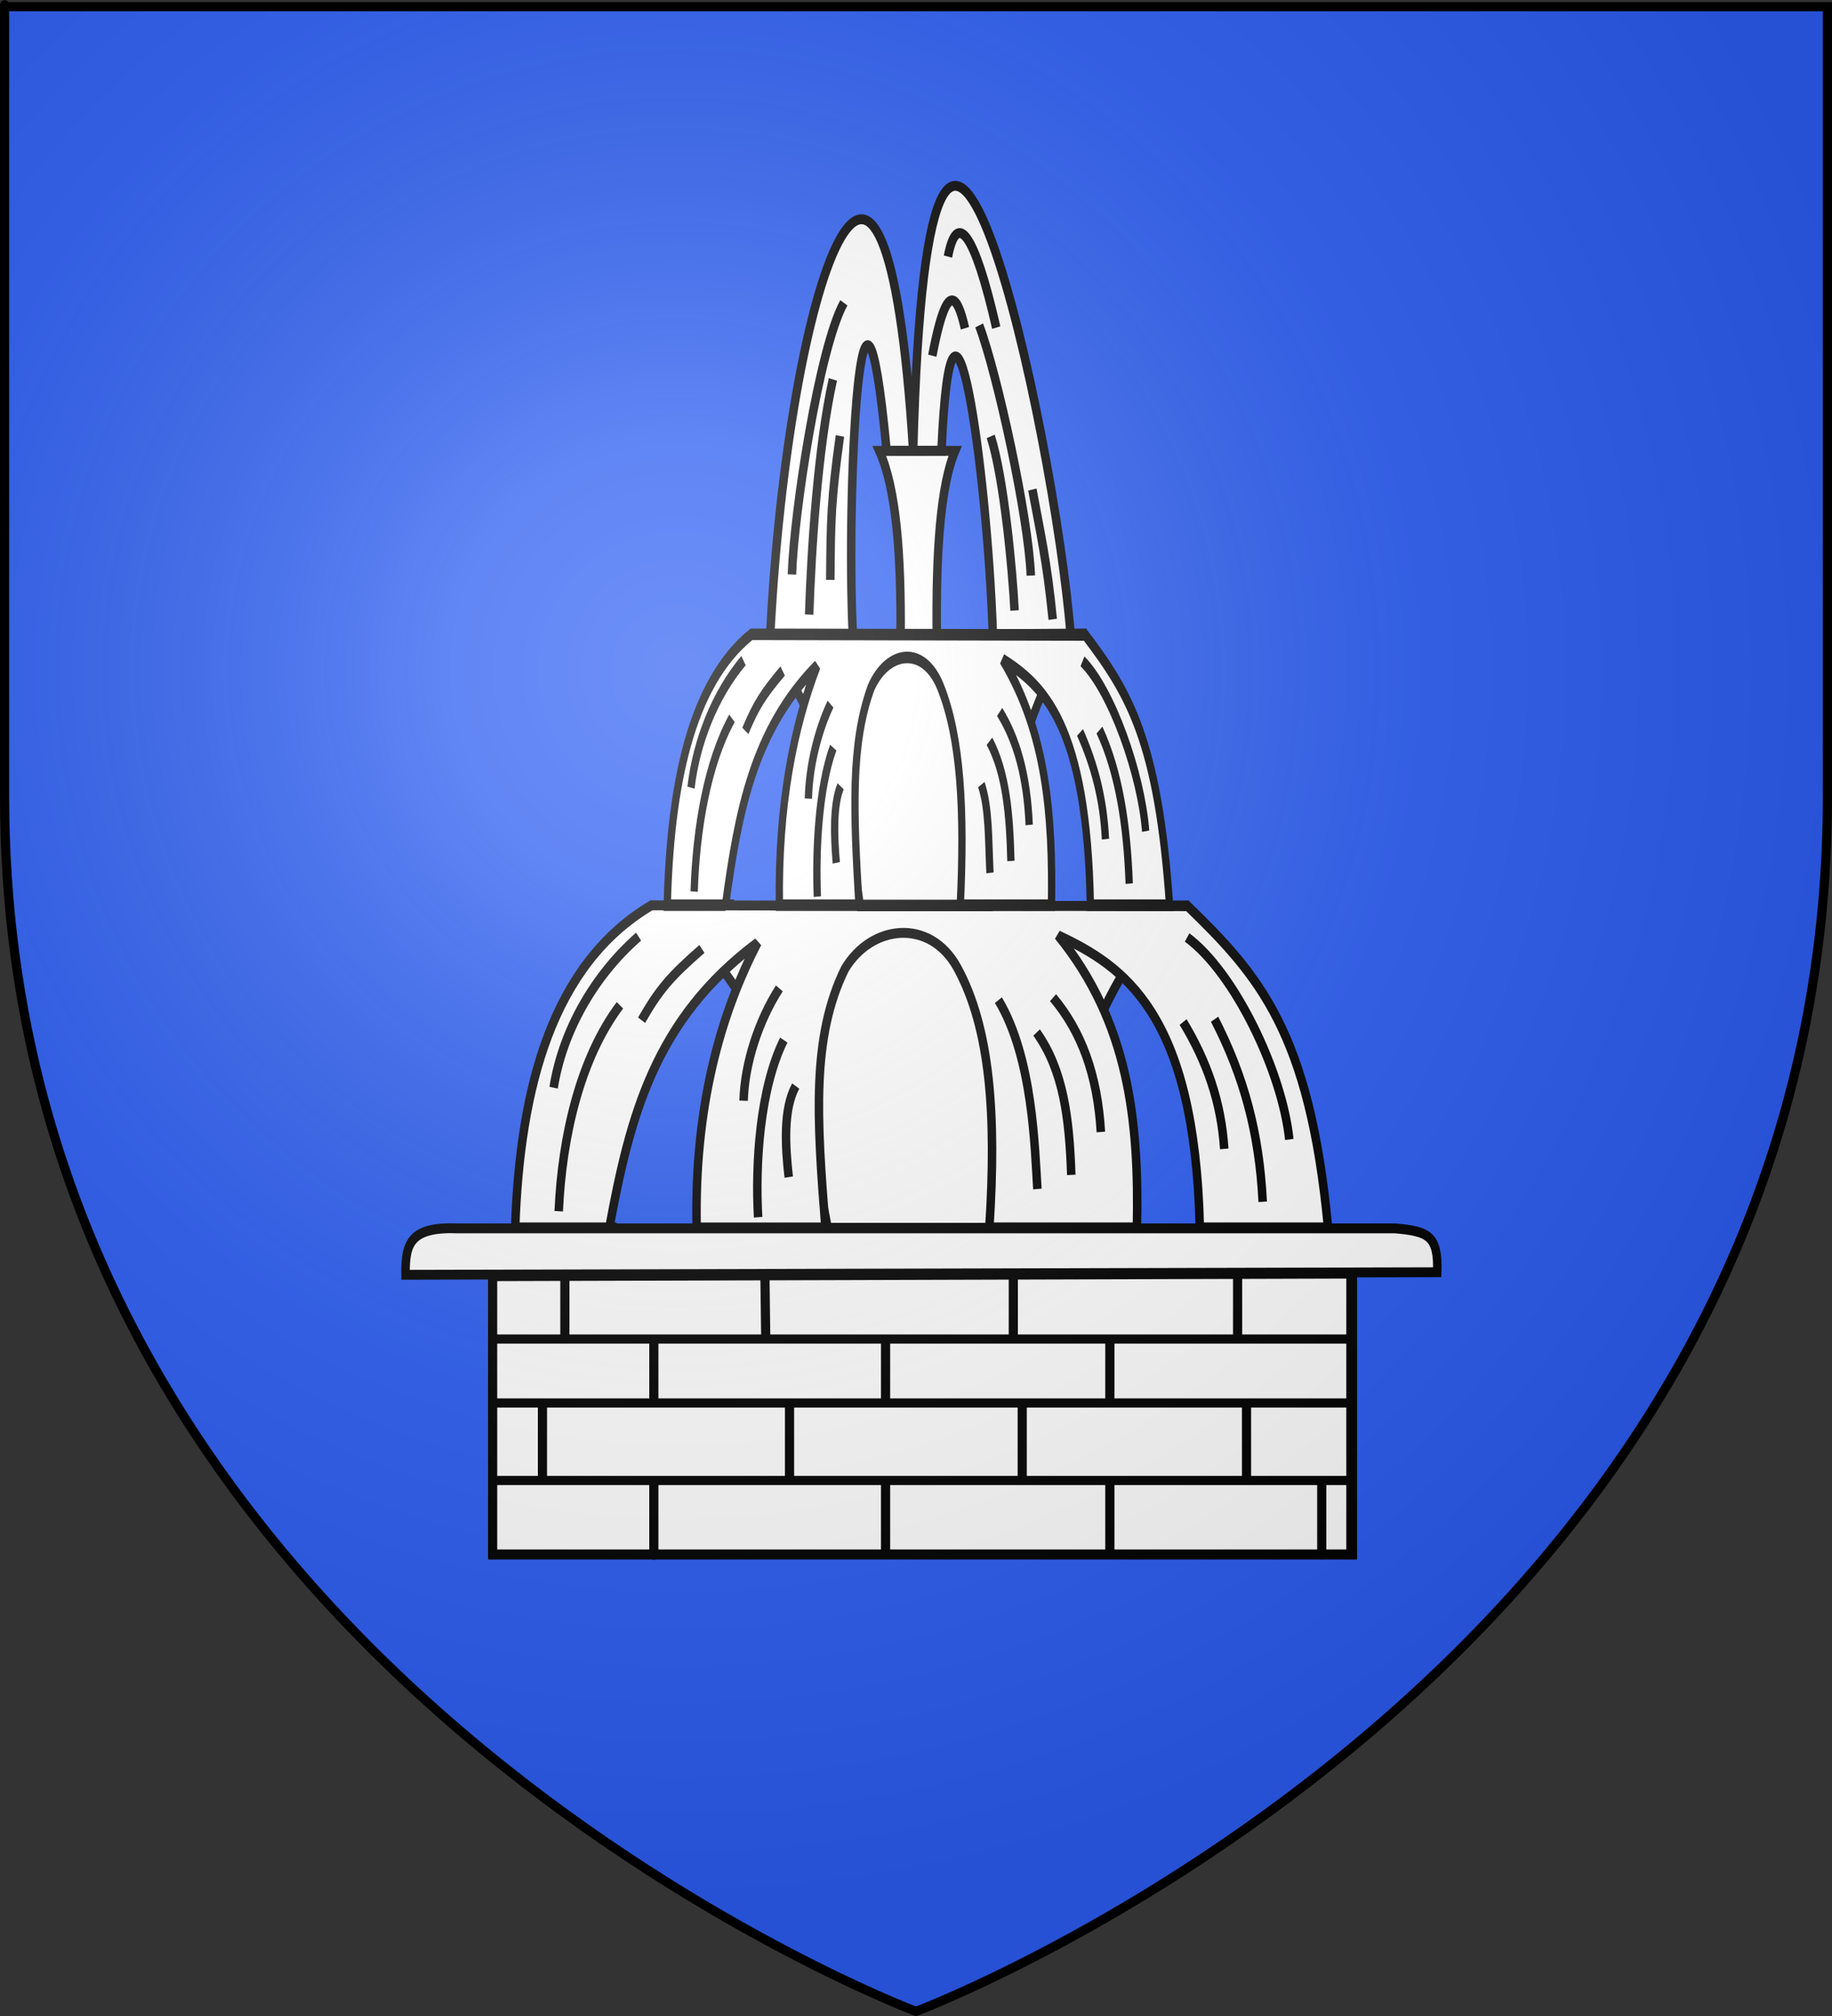 <?xml version="1.0" encoding="UTF-8" standalone="no"?>
<svg
   xmlns:dc="http://purl.org/dc/elements/1.1/"
   xmlns:cc="http://creativecommons.org/ns#"
   xmlns:rdf="http://www.w3.org/1999/02/22-rdf-syntax-ns#"
   xmlns:svg="http://www.w3.org/2000/svg"
   xmlns="http://www.w3.org/2000/svg"
   xmlns:xlink="http://www.w3.org/1999/xlink"
   xmlns:sodipodi="http://sodipodi.sourceforge.net/DTD/sodipodi-0.dtd"
   xmlns:inkscape="http://www.inkscape.org/namespaces/inkscape"
   height="660"
   width="600"
   version="1.0"
   id="svg2"
   sodipodi:version="0.32"
   inkscape:version="0.48.1 "
   sodipodi:docname="Blason_Fontenay-le-Comte.svg"
   inkscape:export-filename="/Users/olivier/Desktop/Blason Rouge/Blason_Vide_3D.png"
   inkscape:export-xdpi="144"
   inkscape:export-ydpi="144"
   inkscape:output_extension="org.inkscape.output.svg.inkscape">
  <rect width="100%" height="100%" fill="#333333" stroke="none"/>
  <sodipodi:namedview
     inkscape:window-height="1058"
     inkscape:window-width="1920"
     inkscape:pageshadow="2"
     inkscape:pageopacity="0.0"
     guidetolerance="10.0"
     gridtolerance="10.0"
     objecttolerance="10.0"
     borderopacity="1.0"
     bordercolor="#666666"
     pagecolor="#ffffff"
     id="base"
     showgrid="false"
     height="660px"
     inkscape:zoom="1.2969697"
     inkscape:cx="469.54907"
     inkscape:cy="320.08289"
     inkscape:window-x="-8"
     inkscape:window-y="-8"
     inkscape:current-layer="layer4"
     showguides="true"
     inkscape:guide-bbox="true"
     inkscape:window-maximized="1" />
  <desc
     id="desc4">Flag of Canton of Valais (Wallis)</desc>
  <defs
     id="defs6">
    <linearGradient
       id="linearGradient2893">
      <stop
         style="stop-color:white;stop-opacity:0.314;"
         offset="0"
         id="stop2895" />
      <stop
         id="stop2897"
         offset="0.19"
         style="stop-color:white;stop-opacity:0.251;" />
      <stop
         style="stop-color:#6b6b6b;stop-opacity:0.125;"
         offset="0.6"
         id="stop2901" />
      <stop
         style="stop-color:black;stop-opacity:0.125;"
         offset="1"
         id="stop2899" />
    </linearGradient>
    <radialGradient
       inkscape:collect="always"
       xlink:href="#linearGradient2893"
       id="radialGradient3163"
       gradientUnits="userSpaceOnUse"
       gradientTransform="matrix(1.353,0,0,1.349,-77.629,-85.747)"
       cx="221.445"
       cy="226.331"
       fx="221.445"
       fy="226.331"
       r="300" />
  </defs>
  <g
     inkscape:groupmode="layer"
     id="layer3"
     inkscape:label="Fond écu"
     style="display:inline"
     sodipodi:insensitive="true">
    <path
       id="path2855"
       style="fill:#2b5df2;fill-opacity:1;fill-rule:evenodd;stroke:none"
       d="m 300,658.5 c 0,0 298.5,-112.32 298.5,-397.772 0,-285.452 0,-258.552 0,-258.552 l -597,0 0,258.552 C 1.5,546.18 300,658.5 300,658.5 z"
       sodipodi:nodetypes="cccccc"
       inkscape:connector-curvature="0" />
  </g>
  <g
     inkscape:groupmode="layer"
     id="layer4"
     inkscape:label="Meubles"
     style="display:inline">
    <g
       id="g4994">
      <g
         transform="matrix(1.125,0,0,1.31,-35.865,-196.493)"
         id="g14287"
         style="fill:#ffffff;stroke:#000000;stroke-width:2.471;stroke-miterlimit:4;stroke-opacity:1;stroke-dasharray:none">
        <g
           id="g14283"
           style="fill:#ffffff;stroke:#000000;stroke-width:2.471;stroke-miterlimit:4;stroke-opacity:1;stroke-dasharray:none">
          <g
             id="g3975">
            <path
               inkscape:connector-curvature="0"
               style="fill:#ffffff;fill-opacity:1;stroke:#000000;stroke-width:2.471;stroke-miterlimit:4;stroke-opacity:1;stroke-dasharray:none;display:inline"
               d="m 425.717,538.5 -250.433,0 0,-69.363 250.433,-0.645 z"
               id="rect3998"
               sodipodi:nodetypes="ccccc" />
          </g>
          <path
             sodipodi:nodetypes="ccccc"
             id="path4890"
             d="m 149.944,468.58 300.352,-0.645 c 0.318,-9.153 -2.606,-10.224 -12.246,-10.957 l -272.637,0 c -13.824,-0.467 -15.609,3.475 -15.469,11.602 z"
             style="fill:#ffffff;fill-opacity:1;fill-rule:evenodd;stroke:#000000;stroke-width:2.471;stroke-linecap:butt;stroke-linejoin:miter;stroke-miterlimit:4;stroke-opacity:1;stroke-dasharray:none"
             inkscape:connector-curvature="0" />
        </g>
        <g
           id="g9500"
           transform="translate(3.6,-42.62)"
           style="fill:#ffffff;stroke:#000000;stroke-width:2.471;stroke-miterlimit:4;stroke-opacity:1;stroke-dasharray:none">
          <path
             sodipodi:nodetypes="ccccc"
             id="polygon35"
             d="m 290.456,351.913 c 0.219,-21.053 -1.316,-37.312 -6.18,-46.611 l 22.063,-0.018 c -4.271,8.672 -5.64,25.341 -5.332,46.629 l -10.55,0 z"
             style="fill:#ffffff;stroke:#000000;stroke-width:2.471;stroke-miterlimit:4;stroke-opacity:1;stroke-dasharray:none"
             inkscape:connector-curvature="0" />
          <path
             sodipodi:nodetypes="cccccccc"
             id="polygon37"
             d="m 276.548,351.111 c -1.977,-36.164 2.481,-112.5 9.844,-45.854 l 15.97,0 c 2.996,-57.906 13.282,3.94 14.958,45.854 l 22.627,0 c -4.5,-49.462 -41.258,-196.682 -45.827,-45.854 -8.061,-111.705 -36.31,-42.348 -41.606,45.854 l 24.033,0 z"
             style="fill:#ffffff;stroke:#000000;stroke-width:2.471;stroke-miterlimit:4;stroke-opacity:1;stroke-dasharray:none"
             inkscape:connector-curvature="0" />
          <g
             transform="translate(-8.204,15.951)"
             id="g7664"
             style="fill:#ffffff;stroke:#000000;stroke-width:2.471;stroke-miterlimit:4;stroke-opacity:1;stroke-dasharray:none">
            <path
               style="fill:#ffffff;stroke:#000000;stroke-width:2.471;stroke-miterlimit:4;stroke-opacity:1;stroke-dasharray:none"
               d="m 230.546,403.664 148.586,-0.713 c -22.505,17.477 -33.916,51.088 -40.649,80.55 l -61.077,0 c -6.06,-29.652 -20.863,-60.1 -46.859,-79.836 z"
               id="polygon33"
               sodipodi:nodetypes="ccccc"
               inkscape:connector-curvature="0" />
            <g
               id="g7617"
               transform="translate(7.656,70.183)"
               style="fill:#ffffff;stroke:#000000;stroke-width:2.471;stroke-miterlimit:4;stroke-opacity:1;stroke-dasharray:none">
              <path
                 transform="matrix(2.044,0,0,2.044,29.983,-23.339)"
                 sodipodi:nodetypes="ccccccccccccccc"
                 id="polygon47"
                 d="m 86.229,213.583 -13.416,0 c 0.673,-17.211 5.344,-32.204 19.399,-39.379 L 168.6,174.306 c 10.098,8.422 17.366,15.384 19.98,39.277 l -18.258,0 c -0.718,-26.221 -10.814,-31.918 -20.187,-35.71 10.049,10.629 11.548,22.671 11.228,35.71 l -21.017,0 c 1.028,-13.689 0.155,-24.351 -4.58,-31.777 -3.885,-6.064 -12.228,-5.273 -15.994,0.171 -4.746,8.304 -4.018,18.219 -2.774,31.607 l -18.34,0 c -0.348,-14.588 3.307,-25.943 8.673,-34.818 -14.676,9.385 -18.176,21.282 -21.103,34.818 z"
                 style="fill:#ffffff;stroke:#000000;stroke-width:1.209;stroke-miterlimit:4;stroke-opacity:1;stroke-dasharray:none"
                 inkscape:connector-curvature="0" />
              <path
                 sodipodi:nodetypes="cc"
                 d="m 214.732,340.558 c -13.411,10.088 -22.233,24.111 -24.732,37.75"
                 id="path75"
                 style="fill:#ffffff;stroke:#000000;stroke-width:2.471;stroke-miterlimit:4;stroke-opacity:1;stroke-dasharray:none"
                 inkscape:connector-curvature="0" />
              <path
                 sodipodi:nodetypes="cc"
                 d="m 209.302,357.713 c -11.565,13.233 -16.857,32.79 -17.815,51.463"
                 id="path77"
                 style="fill:#ffffff;stroke:#000000;stroke-width:2.471;stroke-miterlimit:4;stroke-opacity:1;stroke-dasharray:none"
                 inkscape:connector-curvature="0" />
              <path
                 sodipodi:nodetypes="cc"
                 d="m 233.173,343.628 c -9.124,6.851 -12.425,10.088 -17.566,17.815"
                 id="path79"
                 style="fill:#ffffff;stroke:#000000;stroke-width:2.471;stroke-miterlimit:4;stroke-opacity:1;stroke-dasharray:none"
                 inkscape:connector-curvature="0" />
              <path
                 sodipodi:nodetypes="cc"
                 d="m 255.711,353.485 c -6.054,8.121 -10.077,18.656 -10.409,28.078"
                 id="path81"
                 style="fill:#ffffff;stroke:#000000;stroke-width:2.471;stroke-miterlimit:4;stroke-opacity:1;stroke-dasharray:none"
                 inkscape:connector-curvature="0" />
              <path
                 sodipodi:nodetypes="cc"
                 d="m 257,366.406 c -6.959,12.125 -8.34,30.83 -7.47,44.276"
                 id="path83"
                 style="fill:#ffffff;stroke:#000000;stroke-width:2.471;stroke-miterlimit:4;stroke-opacity:1;stroke-dasharray:none"
                 inkscape:connector-curvature="0" />
              <path
                 sodipodi:nodetypes="cc"
                 d="m 260.476,377.894 c -3.64,5.711 -3.076,14.949 -2.03,22.75"
                 id="path85"
                 style="fill:#ffffff;stroke:#000000;stroke-width:2.471;stroke-miterlimit:4;stroke-opacity:1;stroke-dasharray:none"
                 inkscape:connector-curvature="0" />
              <path
                 sodipodi:nodetypes="cc"
                 d="m 319.477,356.432 c 10.083,14.412 10.593,37.151 11.357,47.192"
                 id="path87"
                 style="fill:#ffffff;stroke:#000000;stroke-width:2.471;stroke-miterlimit:4;stroke-opacity:1;stroke-dasharray:none"
                 inkscape:connector-curvature="0" />
              <path
                 sodipodi:nodetypes="cc"
                 d="m 330.604,364.511 c 7.829,9.481 9.528,21.422 10.095,35.588"
                 id="path89"
                 style="fill:#ffffff;stroke:#000000;stroke-width:2.471;stroke-miterlimit:4;stroke-opacity:1;stroke-dasharray:none"
                 inkscape:connector-curvature="0" />
              <path
                 sodipodi:nodetypes="cc"
                 d="m 335.391,355.809 c 8.218,8.402 12.939,19.249 13.923,33.561"
                 id="path91"
                 style="fill:#ffffff;stroke:#000000;stroke-width:2.471;stroke-miterlimit:4;stroke-opacity:1;stroke-dasharray:none"
                 inkscape:connector-curvature="0" />
              <path
                 sodipodi:nodetypes="cc"
                 d="m 373.259,361.898 c 6.9,9.834 11.071,19.902 11.972,31.697"
                 id="path93"
                 style="fill:#ffffff;stroke:#000000;stroke-width:2.471;stroke-miterlimit:4;stroke-opacity:1;stroke-dasharray:none"
                 inkscape:connector-curvature="0" />
              <path
                 sodipodi:nodetypes="cc"
                 d="m 382.418,361.194 c 8.529,14.273 13.013,28.383 14.008,45.62"
                 id="path95"
                 style="fill:#ffffff;stroke:#000000;stroke-width:2.471;stroke-miterlimit:4;stroke-opacity:1;stroke-dasharray:none"
                 inkscape:connector-curvature="0" />
              <path
                 sodipodi:nodetypes="cc"
                 d="m 374.422,340.764 c 13.82,8.765 27.684,33.56 29.746,50.473"
                 id="path97"
                 style="fill:#ffffff;stroke:#000000;stroke-width:2.471;stroke-miterlimit:4;stroke-opacity:1;stroke-dasharray:none"
                 inkscape:connector-curvature="0" />
            </g>
          </g>
          <g
             transform="matrix(0.618,0,0,0.841,107.294,12.279)"
             id="g7681"
             style="fill:#ffffff;stroke:#000000;stroke-width:3.428;stroke-miterlimit:4;stroke-opacity:1;stroke-dasharray:none">
            <path
               style="fill:#ffffff;stroke:#000000;stroke-width:3.428;stroke-miterlimit:4;stroke-opacity:1;stroke-dasharray:none"
               d="m 230.546,403.664 148.586,-0.713 c -22.505,17.477 -33.916,51.088 -40.649,80.55 l -61.077,0 c -6.06,-29.652 -20.863,-60.1 -46.859,-79.836 z"
               id="path7683"
               sodipodi:nodetypes="ccccc"
               inkscape:connector-curvature="0" />
            <g
               id="g7685"
               transform="translate(7.656,70.183)"
               style="fill:#ffffff;stroke:#000000;stroke-width:3.428;stroke-miterlimit:4;stroke-opacity:1;stroke-dasharray:none">
              <path
                 transform="matrix(2.044,0,0,2.044,29.983,-23.339)"
                 sodipodi:nodetypes="ccccccccccccccc"
                 id="path7687"
                 d="m 86.229,213.583 -13.416,0 c 0.673,-17.211 5.344,-32.204 19.399,-39.379 L 169.141,174.306 c 10.098,8.422 16.825,15.384 19.439,39.277 l -18.258,0 c -0.718,-26.221 -10.814,-31.918 -20.187,-35.71 10.049,10.629 11.548,22.671 11.228,35.71 l -21.017,0 c 1.028,-13.689 0.155,-24.351 -4.58,-31.777 -3.885,-6.064 -12.228,-5.273 -15.994,0.171 -4.746,8.304 -4.018,18.219 -2.774,31.607 l -18.34,0 c -0.348,-14.588 3.307,-25.943 8.673,-34.818 -14.676,9.385 -18.176,21.282 -21.103,34.818 z"
                 style="fill:#ffffff;stroke:#000000;stroke-width:1.677;stroke-miterlimit:4;stroke-opacity:1;stroke-dasharray:none"
                 inkscape:connector-curvature="0" />
              <path
                 sodipodi:nodetypes="cc"
                 d="m 214.732,340.558 c -13.411,10.088 -22.233,24.111 -24.732,37.75"
                 id="path7689"
                 style="fill:#ffffff;stroke:#000000;stroke-width:3.428;stroke-miterlimit:4;stroke-opacity:1;stroke-dasharray:none"
                 inkscape:connector-curvature="0" />
              <path
                 sodipodi:nodetypes="cc"
                 d="m 209.302,357.713 c -11.565,13.233 -16.857,32.79 -17.815,51.463"
                 id="path7691"
                 style="fill:#ffffff;stroke:#000000;stroke-width:3.428;stroke-miterlimit:4;stroke-opacity:1;stroke-dasharray:none"
                 inkscape:connector-curvature="0" />
              <path
                 sodipodi:nodetypes="cc"
                 d="m 233.173,343.628 c -9.124,6.851 -12.425,10.088 -17.566,17.815"
                 id="path7693"
                 style="fill:#ffffff;stroke:#000000;stroke-width:3.428;stroke-miterlimit:4;stroke-opacity:1;stroke-dasharray:none"
                 inkscape:connector-curvature="0" />
              <path
                 sodipodi:nodetypes="cc"
                 d="m 255.711,353.485 c -6.054,8.121 -10.077,18.656 -10.409,28.078"
                 id="path7695"
                 style="fill:#ffffff;stroke:#000000;stroke-width:3.428;stroke-miterlimit:4;stroke-opacity:1;stroke-dasharray:none"
                 inkscape:connector-curvature="0" />
              <path
                 sodipodi:nodetypes="cc"
                 d="m 257,366.406 c -6.959,12.125 -8.34,30.83 -7.47,44.276"
                 id="path7697"
                 style="fill:#ffffff;stroke:#000000;stroke-width:3.428;stroke-miterlimit:4;stroke-opacity:1;stroke-dasharray:none"
                 inkscape:connector-curvature="0" />
              <path
                 sodipodi:nodetypes="cc"
                 d="m 260.476,377.894 c -3.64,5.711 -3.076,14.949 -2.03,22.75"
                 id="path7699"
                 style="fill:#ffffff;stroke:#000000;stroke-width:3.428;stroke-miterlimit:4;stroke-opacity:1;stroke-dasharray:none"
                 inkscape:connector-curvature="0" />
              <path
                 sodipodi:nodetypes="cc"
                 d="m 326.769,377.396 c 3.703,7.12 3.301,16.187 4.065,26.227"
                 id="path7701"
                 style="fill:#ffffff;stroke:#000000;stroke-width:3.428;stroke-miterlimit:4;stroke-opacity:1;stroke-dasharray:none"
                 inkscape:connector-curvature="0" />
              <path
                 sodipodi:nodetypes="cc"
                 d="m 330.604,364.511 c 7.829,9.481 9.528,21.422 10.095,35.588"
                 id="path7703"
                 style="fill:#ffffff;stroke:#000000;stroke-width:3.428;stroke-miterlimit:4;stroke-opacity:1;stroke-dasharray:none"
                 inkscape:connector-curvature="0" />
              <path
                 sodipodi:nodetypes="cc"
                 d="m 335.391,355.809 c 8.218,8.402 12.939,19.249 13.923,33.561"
                 id="path7705"
                 style="fill:#ffffff;stroke:#000000;stroke-width:3.428;stroke-miterlimit:4;stroke-opacity:1;stroke-dasharray:none"
                 inkscape:connector-curvature="0" />
              <path
                 sodipodi:nodetypes="cc"
                 d="m 373.259,361.898 c 6.9,9.834 11.071,19.902 11.972,31.697"
                 id="path7707"
                 style="fill:#ffffff;stroke:#000000;stroke-width:3.428;stroke-miterlimit:4;stroke-opacity:1;stroke-dasharray:none"
                 inkscape:connector-curvature="0" />
              <path
                 sodipodi:nodetypes="cc"
                 d="m 382.418,361.194 c 9.266,12.647 13.013,28.383 14.008,45.62"
                 id="path7709"
                 style="fill:#ffffff;stroke:#000000;stroke-width:3.428;stroke-miterlimit:4;stroke-opacity:1;stroke-dasharray:none"
                 inkscape:connector-curvature="0" />
              <path
                 sodipodi:nodetypes="cc"
                 d="m 374.422,340.764 c 13.82,8.765 27.684,33.56 29.746,50.473"
                 id="path7711"
                 style="fill:#ffffff;stroke:#000000;stroke-width:3.428;stroke-miterlimit:4;stroke-opacity:1;stroke-dasharray:none"
                 inkscape:connector-curvature="0" />
            </g>
          </g>
          <path
             sodipodi:nodetypes="cc"
             d="m 313.331,273.939 c 5.271,12.002 14.424,48.022 15.038,62.516"
             id="path9484"
             style="fill:#ffffff;stroke:#000000;stroke-width:2.471;stroke-miterlimit:4;stroke-opacity:1;stroke-dasharray:none"
             inkscape:connector-curvature="0" />
          <path
             sodipodi:nodetypes="cc"
             d="m 316.694,301.669 c 3.809,10.092 6.387,33.598 6.944,43.516"
             id="path9486"
             style="fill:#ffffff;stroke:#000000;stroke-width:2.471;stroke-miterlimit:4;stroke-opacity:1;stroke-dasharray:none"
             inkscape:connector-curvature="0" />
          <path
             sodipodi:nodetypes="cc"
             d="m 328.826,314.957 c 2.382,11.191 4.208,17.575 5.923,32.436"
             id="path9488"
             style="fill:#ffffff;stroke:#000000;stroke-width:2.471;stroke-miterlimit:4;stroke-opacity:1;stroke-dasharray:none"
             inkscape:connector-curvature="0" />
          <path
             sodipodi:nodetypes="cc"
             d="m 273.944,268.292 c -7.148,11.127 -14.521,52.183 -15.113,67.884"
             id="path9490"
             style="fill:#ffffff;stroke:#000000;stroke-width:2.471;stroke-miterlimit:4;stroke-opacity:1;stroke-dasharray:none"
             inkscape:connector-curvature="0" />
          <path
             sodipodi:nodetypes="cc"
             d="m 270.754,287.434 c -4.413,17.052 -6.317,43.068 -6.909,58.769"
             id="path9492"
             style="fill:#ffffff;stroke:#000000;stroke-width:2.471;stroke-miterlimit:4;stroke-opacity:1;stroke-dasharray:none"
             inkscape:connector-curvature="0" />
          <path
             sodipodi:nodetypes="cc"
             d="m 272.804,301.562 c -2.59,16.14 -2.671,20.736 -2.808,35.982"
             id="path9494"
             style="fill:#ffffff;stroke:#000000;stroke-width:2.471;stroke-miterlimit:4;stroke-opacity:1;stroke-dasharray:none"
             inkscape:connector-curvature="0" />
          <path
             sodipodi:nodetypes="cc"
             d="m 299.694,281.509 c 2.603,-11.699 5.907,-20.622 9.498,-6.859"
             id="path9496"
             style="fill:#ffffff;stroke:#000000;stroke-width:2.471;stroke-miterlimit:4;stroke-opacity:1;stroke-dasharray:none"
             inkscape:connector-curvature="0" />
          <path
             sodipodi:nodetypes="cc"
             d="m 304.251,256.738 c 2.603,-11.699 7.73,-6.038 14.055,17.751"
             id="path9498"
             style="fill:#ffffff;stroke:#000000;stroke-width:2.471;stroke-miterlimit:4;stroke-opacity:1;stroke-dasharray:none"
             inkscape:connector-curvature="0" />
        </g>
      </g>
      <g
         id="g4973">
        <path
           inkscape:connector-curvature="0"
           sodipodi:nodetypes="ccccc"
           id="path13396"
           d="m 442.429,508.766 -281.087,0 0,-90.842 281.087,-0.844 0,91.686 z"
           style="fill:#ffffff;fill-opacity:1;stroke:#000000;stroke-width:3;stroke-miterlimit:4;stroke-opacity:1;stroke-dasharray:none;display:inline" />
        <path
           sodipodi:nodetypes="cc"
           id="path3883"
           d="m 161.599,438.376 c 282.164,0 281.497,0 281.497,0"
           style="fill:none;stroke:#000000;stroke-width:3;stroke-linecap:butt;stroke-linejoin:miter;stroke-miterlimit:4;stroke-opacity:1;stroke-dasharray:none"
           inkscape:connector-curvature="0" />
        <path
           inkscape:connector-curvature="0"
           style="fill:none;stroke:#000000;stroke-width:3;stroke-linecap:butt;stroke-linejoin:miter;stroke-miterlimit:4;stroke-opacity:1;stroke-dasharray:none"
           d="m 161.599,459.316 c 282.164,0 281.497,0 281.497,0"
           id="use3885"
           sodipodi:nodetypes="cc" />
        <path
           inkscape:connector-curvature="0"
           style="fill:none;stroke:#000000;stroke-width:3;stroke-linecap:butt;stroke-linejoin:miter;stroke-miterlimit:4;stroke-opacity:1;stroke-dasharray:none"
           d="m 161.599,484.682 c 282.164,0 281.497,0 281.497,0"
           id="use3887"
           sodipodi:nodetypes="cc" />
        <path
           id="path3889"
           d="m 214.14,484.682 c 0,24.934 0,24.489 0,24.489"
           style="fill:none;stroke:#000000;stroke-width:3;stroke-linecap:butt;stroke-linejoin:miter;stroke-miterlimit:4;stroke-opacity:1;stroke-dasharray:none"
           inkscape:connector-curvature="0"
           sodipodi:nodetypes="cc" />
        <path
           id="path3891"
           d="m 290.032,484.682 c 0,24.499 0,24.877 0,24.877"
           style="fill:none;stroke:#000000;stroke-width:3;stroke-linecap:butt;stroke-linejoin:miter;stroke-miterlimit:4;stroke-opacity:1;stroke-dasharray:none"
           inkscape:connector-curvature="0"
           sodipodi:nodetypes="cc" />
        <path
           id="path3893"
           d="m 363.492,484.682 0,25.379"
           style="fill:none;stroke:#000000;stroke-width:3;stroke-linecap:butt;stroke-linejoin:miter;stroke-miterlimit:4;stroke-opacity:1;stroke-dasharray:none"
           inkscape:connector-curvature="0"
           sodipodi:nodetypes="cc" />
        <path
           id="path3895"
           d="m 258.578,459.274 c 0,24.934 0,25.045 0,25.045"
           style="fill:none;stroke:#000000;stroke-width:3;stroke-linecap:butt;stroke-linejoin:miter;stroke-miterlimit:4;stroke-opacity:1;stroke-dasharray:none;display:inline"
           inkscape:connector-curvature="0"
           sodipodi:nodetypes="cc" />
        <path
           id="path3897"
           d="m 334.789,459.316 c 0,25.825 0,25.003 0,25.003"
           style="fill:none;stroke:#000000;stroke-width:3;stroke-linecap:butt;stroke-linejoin:miter;stroke-miterlimit:4;stroke-opacity:1;stroke-dasharray:none;display:inline"
           inkscape:connector-curvature="0"
           sodipodi:nodetypes="cc" />
        <path
           id="path3899"
           d="m 408.249,459.316 0,25.003"
           style="fill:none;stroke:#000000;stroke-width:3;stroke-linecap:butt;stroke-linejoin:miter;stroke-miterlimit:4;stroke-opacity:1;stroke-dasharray:none;display:inline"
           inkscape:connector-curvature="0"
           sodipodi:nodetypes="cc" />
        <path
           id="path3901"
           d="m 214.14,437.887 c 0,20.574 0,20.574 0,20.574"
           style="fill:none;stroke:#000000;stroke-width:3;stroke-linecap:butt;stroke-linejoin:miter;stroke-miterlimit:4;stroke-opacity:1;stroke-dasharray:none;display:inline"
           inkscape:connector-curvature="0"
           sodipodi:nodetypes="cc" />
        <path
           id="path3903"
           d="m 290.032,438.622 c 0,21.308 0,21.308 0,21.308"
           style="fill:none;stroke:#000000;stroke-width:3;stroke-linecap:butt;stroke-linejoin:miter;stroke-miterlimit:4;stroke-opacity:1;stroke-dasharray:none;display:inline"
           inkscape:connector-curvature="0"
           sodipodi:nodetypes="cc" />
        <path
           id="path3905"
           d="m 363.492,438.622 0,20.574"
           style="fill:none;stroke:#000000;stroke-width:3;stroke-linecap:butt;stroke-linejoin:miter;stroke-miterlimit:4;stroke-opacity:1;stroke-dasharray:none;display:inline"
           inkscape:connector-curvature="0"
           sodipodi:nodetypes="cc" />
        <path
           id="path3909"
           d="m 331.87,418.124 c 0,19.573 0,19.573 0,19.573"
           style="fill:none;stroke:#000000;stroke-width:3;stroke-linecap:butt;stroke-linejoin:miter;stroke-miterlimit:4;stroke-opacity:1;stroke-dasharray:none;display:inline"
           inkscape:connector-curvature="0"
           sodipodi:nodetypes="cc" />
        <path
           id="path3911"
           d="m 405.33,418.124 0,18.898"
           style="fill:none;stroke:#000000;stroke-width:3;stroke-linecap:butt;stroke-linejoin:miter;stroke-miterlimit:4;stroke-opacity:1;stroke-dasharray:none;display:inline"
           inkscape:connector-curvature="0"
           sodipodi:nodetypes="cc" />
        <path
           id="path3913"
           d="m 177.664,459.316 0,25.003"
           style="fill:none;stroke:#000000;stroke-width:3;stroke-linecap:butt;stroke-linejoin:miter;stroke-miterlimit:4;stroke-opacity:1;stroke-dasharray:none;display:inline"
           inkscape:connector-curvature="0"
           sodipodi:nodetypes="cc" />
        <path
           id="path3915"
           d="m 185.002,416.269 c 0,21.763 0,21.763 0,21.763"
           style="fill:none;stroke:#000000;stroke-width:3;stroke-linecap:butt;stroke-linejoin:miter;stroke-miterlimit:4;stroke-opacity:1;stroke-dasharray:none;display:inline"
           inkscape:connector-curvature="0"
           sodipodi:nodetypes="cc" />
        <path
           id="path3917"
           d="m 432.888,484.682 c 0,24.934 0,24.72 0,24.72"
           style="fill:none;stroke:#000000;stroke-width:3;stroke-linecap:butt;stroke-linejoin:miter;stroke-miterlimit:4;stroke-opacity:1;stroke-dasharray:none;display:inline"
           inkscape:connector-curvature="0"
           sodipodi:nodetypes="cc" />
        <path
           id="path3909-4"
           d="m 250.519,417.686 0.273,20.663"
           style="fill:none;stroke:#000000;stroke-width:3;stroke-linecap:butt;stroke-linejoin:miter;stroke-miterlimit:4;stroke-opacity:1;stroke-dasharray:none;display:inline"
           inkscape:connector-curvature="0"
           sodipodi:nodetypes="cc" />
      </g>
    </g>
  </g>
  <g
     inkscape:groupmode="layer"
     id="layer2"
     inkscape:label="Reflet final"
     sodipodi:insensitive="true">
    <path
       sodipodi:nodetypes="cccccc"
       d="M 300,658.5 C 300,658.5 598.5,546.18 598.5,260.728 C 598.5,-24.723 598.5,2.176 598.5,2.176 L 1.5,2.176 L 1.5,260.728 C 1.5,546.18 300,658.5 300,658.5 z "
       style="opacity:1;fill:url(#radialGradient3163);fill-opacity:1;fill-rule:evenodd;stroke:none;stroke-width:1px;stroke-linecap:butt;stroke-linejoin:miter;stroke-opacity:1"
       id="path2875"
       inkscape:export-xdpi="144"
       inkscape:export-ydpi="144" />
  </g>
  <g
     inkscape:groupmode="layer"
     id="layer1"
     inkscape:label="Contour final"
     sodipodi:insensitive="true">
    <path
       sodipodi:nodetypes="cccccc"
       d="M 300,658.5 C 300,658.5 1.5,546.18 1.5,260.728 C 1.5,-24.723 1.5,2.176 1.5,2.176 L 598.5,2.176 L 598.5,260.728 C 598.5,546.18 300,658.5 300,658.5 z "
       style="opacity:1;fill:none;fill-opacity:1;fill-rule:evenodd;stroke:#000000;stroke-width:3;stroke-linecap:butt;stroke-linejoin:miter;stroke-miterlimit:4;stroke-dasharray:none;stroke-opacity:1"
       id="path1411"
       inkscape:export-xdpi="144"
       inkscape:export-ydpi="144" />
  </g>
</svg>

